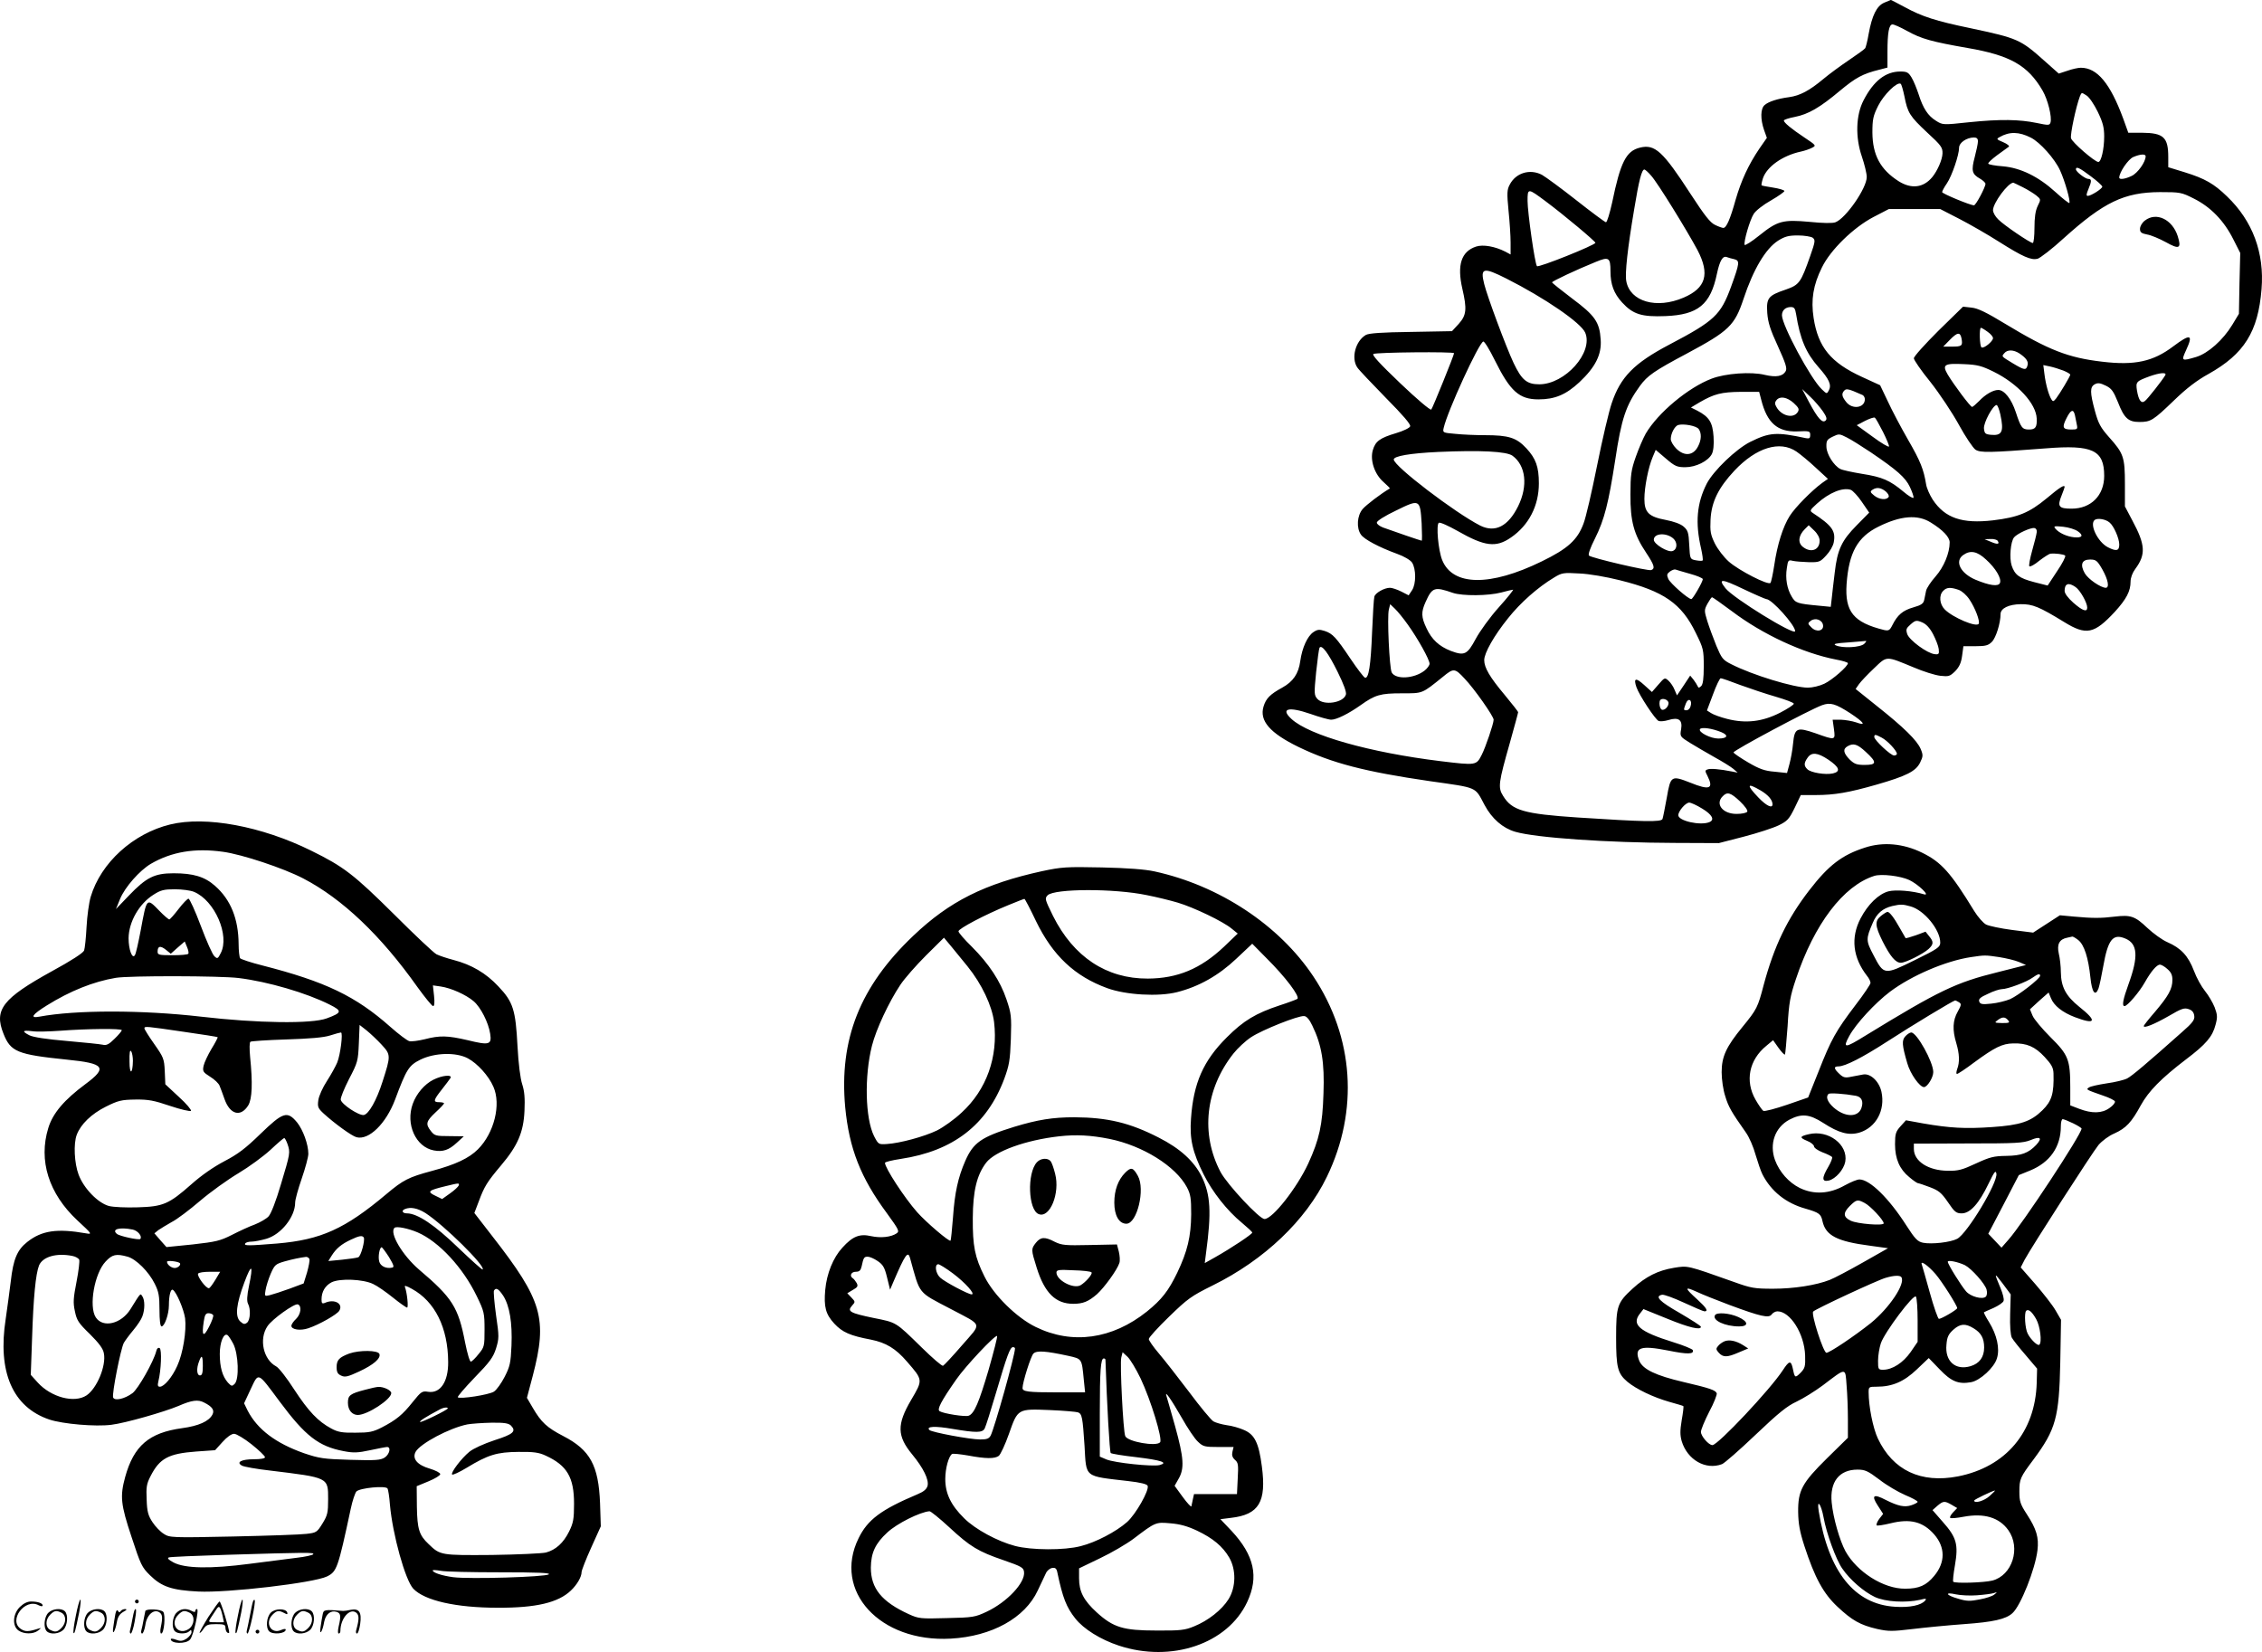 <svg version="1.0" xmlns="http://www.w3.org/2000/svg"
  viewBox="0 0 1200.38 876.776"
 preserveAspectRatio="xMidYMid meet">
<g transform="translate(-0.369,876.961) scale(0.1,-0.1)"
fill="#000000" stroke="none">
<path d="M10002 8755 c-39 -17 -64 -67 -82 -166 -6 -36 -15 -70 -18 -75 -4 -6
-43 -34 -86 -63 -43 -29 -106 -75 -138 -102 -72 -60 -122 -87 -180 -95 -61 -8
-110 -24 -130 -42 -22 -19 -23 -74 -3 -132 l15 -42 -39 -56 c-59 -87 -97 -170
-127 -273 -29 -104 -49 -149 -65 -149 -6 0 -26 7 -44 16 -26 12 -56 51 -129
163 -148 228 -190 267 -270 247 -73 -18 -103 -77 -147 -291 -13 -58 -27 -105
-33 -105 -6 1 -76 53 -156 116 -80 63 -163 124 -184 136 -64 33 -139 10 -171
-53 -14 -26 -15 -45 -6 -137 6 -58 11 -134 11 -169 l0 -64 -28 15 c-55 28
-118 39 -155 27 -79 -26 -102 -98 -73 -224 25 -108 22 -140 -19 -186 l-36 -39
-217 -4 c-156 -2 -224 -7 -240 -16 -55 -32 -79 -122 -46 -172 9 -14 78 -86
152 -162 92 -93 133 -141 129 -151 -3 -9 -37 -25 -74 -36 -87 -26 -110 -43
-124 -90 -16 -54 9 -129 58 -171 19 -17 34 -32 32 -33 -48 -28 -125 -87 -144
-109 -30 -35 -34 -101 -9 -136 17 -25 96 -67 192 -102 37 -13 70 -33 79 -46
22 -34 22 -114 0 -147 l-18 -27 -39 20 c-22 11 -49 20 -60 20 -30 0 -78 -27
-83 -47 -3 -10 -8 -94 -12 -188 -7 -178 -18 -249 -38 -242 -6 2 -40 46 -75 98
-78 116 -96 136 -139 150 -28 9 -38 8 -59 -6 -32 -21 -60 -83 -70 -153 -9 -68
-38 -110 -96 -142 -64 -35 -86 -57 -99 -100 -23 -76 34 -141 186 -215 178 -86
352 -131 695 -181 260 -37 239 -28 292 -127 39 -73 97 -123 163 -142 110 -32
493 -58 845 -59 l235 -1 132 34 c73 19 156 46 185 60 47 23 56 33 86 94 l32
67 78 0 c101 0 176 13 323 55 160 46 209 71 232 117 16 33 17 40 3 73 -19 45
-90 115 -234 229 l-111 89 18 26 c10 14 46 52 80 84 70 67 61 66 209 5 51 -22
115 -42 142 -45 45 -5 51 -3 79 24 22 23 32 44 37 82 l7 51 64 0 c54 0 68 4
87 23 22 22 46 100 46 147 0 31 43 52 107 53 63 1 99 -14 231 -95 117 -72 159
-63 268 54 62 68 84 110 84 161 0 20 10 47 25 67 57 77 54 128 -16 258 l-39
74 0 119 c0 142 -7 162 -83 247 -47 53 -58 74 -76 140 -27 99 -27 128 -1 142
16 9 29 7 58 -7 31 -15 41 -29 65 -88 33 -85 55 -105 114 -105 60 0 73 8 183
114 66 64 122 107 184 141 189 106 263 224 281 450 16 192 -47 362 -183 492
-70 68 -118 95 -224 128 l-88 27 0 54 c0 105 -25 128 -139 129 l-73 0 -27 75
c-69 187 -138 270 -225 270 -14 0 -46 -7 -71 -16 l-46 -15 -72 64 c-132 118
-144 123 -397 177 -184 38 -257 62 -347 111 -40 21 -73 39 -75 39 -2 -1 -18
-7 -36 -15z m121 -149 c77 -43 133 -58 322 -91 226 -39 320 -92 398 -226 28
-48 51 -141 42 -170 -5 -15 -11 -15 -73 -2 -92 19 -192 21 -358 4 -140 -15
-141 -15 -177 8 -42 26 -68 65 -92 141 -10 30 -26 70 -37 88 -17 28 -25 32
-60 32 -78 0 -142 -50 -195 -153 -41 -79 -44 -196 -9 -298 14 -41 26 -90 26
-109 0 -59 -111 -219 -166 -240 -14 -6 -69 -5 -136 2 -143 13 -171 6 -268 -72
-41 -33 -76 -55 -78 -50 -6 17 28 133 48 164 10 17 51 49 92 72 40 23 72 46
71 50 -1 5 -28 13 -60 18 -32 5 -60 10 -61 12 -2 1 1 18 7 37 21 62 104 121
201 142 19 4 46 13 59 20 24 12 23 13 -40 55 -69 46 -109 79 -109 90 0 4 26
13 58 19 72 14 134 50 241 140 82 68 119 89 209 111 l42 11 0 83 c0 103 8 146
27 146 8 0 42 -15 76 -34z m-13 -348 c17 -87 28 -105 121 -192 74 -68 82 -79
81 -111 -1 -33 -27 -92 -54 -125 -47 -57 -111 -65 -179 -22 -97 62 -138 139
-139 258 0 71 4 89 31 143 30 59 100 128 119 116 4 -2 13 -33 20 -67z m1026
-82 c27 -56 34 -83 34 -131 0 -67 -16 -135 -31 -135 -19 0 -140 105 -145 126
-5 20 26 166 47 222 9 22 9 22 35 5 15 -9 41 -48 60 -87z m-355 -137 c48 -24
127 -112 155 -174 25 -54 57 -166 49 -173 -2 -2 -35 23 -72 57 -92 84 -187
130 -281 138 -40 3 -75 9 -77 14 -3 4 19 24 47 45 29 21 57 41 62 45 5 4 -9
15 -30 24 -36 15 -37 17 -19 27 52 30 103 29 166 -3z m-281 -20 c0 -11 -8 -49
-17 -83 -19 -72 -15 -90 27 -114 16 -9 30 -22 30 -28 0 -18 -51 -114 -61 -114
-20 0 -169 62 -169 70 0 5 11 26 25 46 27 40 65 151 65 190 0 26 39 53 78 54
16 0 22 -6 22 -21z m890 -79 c0 -30 -42 -89 -74 -104 -35 -17 -66 -21 -66 -9
0 28 47 97 74 109 37 16 66 18 66 4z m-291 -106 c34 -25 61 -50 61 -55 0 -11
-60 -49 -77 -49 -9 0 -8 9 3 35 18 43 18 55 0 55 -16 0 -66 38 -66 51 0 17 18
9 79 -37z m-2332 2 c34 -38 187 -286 245 -394 66 -127 45 -201 -74 -252 -144
-62 -284 -21 -304 87 -8 41 7 176 42 383 25 153 40 210 54 210 4 0 21 -15 37
-34z m1971 -60 c26 -13 58 -33 72 -44 24 -20 25 -20 7 -56 -12 -25 -17 -61
-17 -116 0 -44 -4 -80 -9 -80 -14 0 -154 95 -183 125 -16 15 -28 37 -28 49 0
38 80 146 108 146 1 0 24 -11 50 -24z m-2533 -74 c98 -73 265 -213 265 -221 0
-12 -302 -133 -310 -124 -11 10 -50 286 -50 346 0 69 1 69 95 -1z m3442 13
c88 -44 159 -117 208 -215 l37 -73 -4 -161 -3 -162 -35 -58 c-49 -81 -129
-152 -192 -171 -78 -23 -80 -22 -53 37 39 84 23 88 -69 19 -106 -80 -203 -102
-377 -81 -180 21 -283 61 -516 202 -97 59 -144 82 -177 85 l-45 5 -131 -128
c-71 -71 -130 -136 -130 -146 0 -9 39 -66 88 -126 48 -61 116 -163 151 -227
35 -64 75 -123 88 -132 26 -17 76 -16 373 7 248 20 310 -9 310 -146 0 -104
-70 -174 -173 -174 -68 0 -77 11 -53 70 9 22 16 43 16 45 0 14 -25 -1 -95 -60
-93 -77 -152 -101 -285 -117 -164 -19 -255 12 -320 110 -16 25 -32 61 -35 81
-13 79 -29 121 -96 237 -38 66 -87 159 -108 205 l-40 84 -96 44 c-166 76 -233
158 -257 313 -15 97 -2 175 44 268 45 93 167 212 274 268 l81 42 137 0 136 0
103 -53 c56 -29 150 -83 208 -120 128 -81 171 -99 205 -91 14 4 77 52 139 109
213 192 321 244 511 245 107 0 114 -1 181 -35z m-2024 -207 c15 -12 14 -20
-13 -97 -50 -142 -58 -153 -129 -178 -95 -32 -104 -45 -99 -124 4 -52 16 -89
57 -178 41 -90 49 -116 41 -131 -15 -28 -51 -34 -111 -20 -72 18 -209 8 -282
-20 -124 -47 -285 -181 -350 -292 -14 -25 -38 -81 -53 -124 -24 -68 -28 -95
-28 -199 -1 -141 18 -212 84 -310 43 -65 48 -83 26 -91 -16 -6 -316 64 -330
77 -6 5 7 42 32 91 50 100 72 189 107 415 33 221 57 292 131 394 40 55 76 80
249 172 224 120 254 149 301 290 52 157 117 266 183 309 37 23 56 28 106 28
34 0 69 -6 78 -12z m-416 -114 c30 -8 29 -19 -17 -146 -55 -150 -87 -181 -327
-307 -188 -99 -260 -172 -307 -313 -14 -41 -49 -189 -77 -329 -28 -140 -60
-278 -72 -308 -32 -87 -84 -134 -222 -201 -274 -134 -472 -131 -528 7 -21 52
-33 188 -18 198 7 4 51 -16 99 -43 145 -83 205 -90 284 -35 95 65 148 169 148
287 0 88 -16 132 -66 186 -53 57 -94 70 -221 70 -48 0 -119 3 -156 7 -67 6
-68 6 -62 32 20 89 187 452 210 458 6 2 34 -44 62 -101 81 -163 129 -206 231
-206 87 0 146 25 217 91 85 80 119 147 113 227 -6 92 -30 127 -151 217 -58 44
-107 83 -107 86 0 6 129 67 233 109 68 28 77 23 77 -50 0 -70 18 -118 62 -166
58 -63 104 -77 230 -72 173 7 239 61 273 225 15 70 31 97 53 88 7 -3 25 -8 39
-11z m-1209 -103 c204 -103 396 -235 418 -287 44 -105 -107 -274 -244 -274
-66 0 -93 23 -136 113 -40 85 -139 351 -156 419 -22 87 -5 91 118 29z m1537
-188 c21 -133 53 -207 119 -282 57 -64 70 -94 55 -123 -11 -20 -11 -20 -38 6
-59 56 -210 338 -211 392 0 26 18 44 47 44 18 0 23 -7 28 -37z m1016 -94 c16
-11 29 -26 29 -34 0 -17 -49 -57 -61 -49 -10 6 -13 104 -3 104 3 0 19 -9 35
-21z m-138 -36 c7 -39 2 -43 -51 -43 l-46 0 34 35 c41 42 56 44 63 8z m307
-79 c37 -25 49 -43 43 -64 -7 -27 -17 -25 -77 11 -64 39 -61 36 -46 54 16 20
49 19 80 -1z m-3000 1 c0 -10 -113 -290 -121 -299 -5 -5 -76 55 -164 139 -111
106 -152 151 -143 156 14 9 428 13 428 4z m2863 -98 c128 -63 226 -170 229
-249 2 -46 -7 -58 -41 -58 -36 0 -43 10 -70 92 -23 70 -61 118 -93 118 -28 0
-69 -24 -102 -59 -17 -17 -33 -31 -37 -31 -9 0 -98 119 -130 173 -30 52 -17
59 88 54 70 -3 93 -9 156 -40z m370 6 c20 -8 37 -18 37 -22 0 -8 -55 -100 -75
-126 -14 -17 -17 -18 -25 -5 -14 22 -30 78 -37 134 l-6 48 34 -7 c19 -4 51
-14 72 -22z m541 -25 c-15 -26 -92 -124 -107 -136 -20 -17 -34 2 -43 55 -7 46
-4 49 66 75 56 20 94 23 84 6z m-1606 -105 c6 -3 12 -13 12 -22 0 -47 -67 -56
-99 -15 -24 30 -26 45 -9 62 8 8 20 7 47 -4 20 -9 42 -18 49 -21z m-211 -86
c20 -29 23 -41 15 -49 -17 -17 -42 11 -88 97 l-37 70 42 -40 c23 -21 53 -57
68 -78z m-327 61 c31 -123 86 -171 190 -168 67 3 70 2 70 -20 0 -16 -5 -19
-22 -16 -158 34 -194 31 -297 -20 -75 -38 -194 -152 -230 -221 -53 -104 -62
-208 -30 -345 7 -32 11 -60 8 -63 -3 -3 -20 -2 -36 1 -31 6 -31 7 -35 81 -3
66 -7 78 -30 98 -16 14 -52 27 -94 35 -91 17 -114 40 -114 112 0 62 21 168 44
222 l16 38 54 -46 c48 -41 59 -46 103 -46 56 0 121 32 141 70 8 16 12 48 9 93
-5 75 -23 104 -86 137 l-34 17 47 28 c76 44 115 54 218 55 l97 0 11 -42z m172
-17 c27 -25 31 -33 22 -48 -23 -37 -88 -21 -114 28 -9 15 -8 24 1 35 19 23 56
16 91 -15z m1097 -61 c20 -92 9 -114 -51 -108 -29 3 -33 7 -36 33 -3 31 48
125 67 125 5 0 14 -23 20 -50z m396 -5 c3 -14 7 -36 10 -50 5 -23 2 -25 -29
-25 -46 0 -51 11 -26 60 23 46 37 51 45 15z m-1019 -87 c19 -38 34 -74 32 -78
-2 -5 -41 18 -87 52 l-84 61 44 23 c24 12 47 20 52 17 4 -2 23 -36 43 -75z
m-978 15 c16 -22 15 -58 -3 -92 -25 -50 -73 -55 -116 -12 -16 16 -29 39 -29
50 0 30 21 69 39 75 29 8 96 -4 109 -21z m912 -123 c140 -95 185 -134 209
-185 12 -26 21 -51 19 -57 -2 -5 -26 9 -53 32 -73 61 -113 78 -221 95 -54 9
-105 20 -115 26 -34 18 -72 78 -73 117 -1 33 3 39 33 54 33 16 36 16 75 -4 23
-11 79 -47 126 -78z m-393 3 c23 -16 69 -54 104 -87 l63 -58 -30 -21 c-55 -40
-144 -130 -173 -176 -36 -57 -66 -152 -82 -262 -7 -46 -16 -88 -20 -93 -12
-14 -168 66 -221 113 -26 23 -59 66 -74 96 -23 47 -26 65 -23 127 5 94 41 168
127 260 116 123 241 161 329 101z m-1507 -22 c71 -52 83 -160 30 -268 -53
-107 -122 -142 -201 -103 -135 69 -459 316 -459 351 0 18 86 33 235 40 226 10
363 3 395 -20z m1854 -245 l39 -57 -66 -67 c-80 -81 -103 -129 -117 -252 -6
-52 -14 -114 -16 -138 l-5 -43 -62 6 c-117 11 -125 14 -145 48 -25 41 -35 97
-26 152 6 42 8 44 32 38 13 -3 52 -6 84 -7 56 -1 61 1 93 36 19 20 37 51 40
70 11 60 -9 88 -111 155 -18 12 -16 15 21 49 65 59 137 88 180 74 11 -4 38
-33 59 -64z m126 56 c13 -11 20 -24 16 -30 -11 -18 -51 -14 -77 8 -21 17 -22
21 -9 30 22 15 45 12 70 -8z m-2462 -171 c2 -50 3 -91 0 -91 -4 0 -145 48
-205 70 -18 7 -33 18 -33 26 0 9 43 36 102 64 126 62 128 61 136 -69z m2701 6
c65 -40 101 -78 101 -106 0 -57 -31 -131 -75 -181 -25 -28 -47 -62 -50 -75 -3
-14 -7 -36 -10 -49 -4 -20 -16 -28 -58 -40 -56 -16 -84 -40 -111 -94 -14 -28
-20 -31 -44 -26 -162 40 -209 97 -199 244 12 167 58 250 170 305 117 58 207
65 276 22z m949 0 c23 -18 52 -85 52 -117 0 -34 -15 -38 -60 -15 -55 28 -101
125 -69 146 16 10 57 3 77 -14z m-1538 -97 c0 -50 -47 -67 -90 -32 -27 22 -22
60 11 93 l21 21 29 -28 c18 -17 29 -38 29 -54z m1370 50 c32 -22 24 -36 -19
-32 -39 4 -81 23 -100 46 -11 13 -7 15 41 10 29 -3 64 -14 78 -24z m-218 -5
c-1 -11 -12 -55 -24 -97 -12 -43 -19 -81 -15 -84 4 -4 28 9 53 30 26 20 52 36
58 37 26 3 72 -3 79 -10 4 -5 -15 -42 -43 -83 l-50 -76 -71 18 c-80 21 -103
38 -120 88 -13 40 -6 127 13 150 17 20 89 53 108 49 9 -2 14 -11 12 -22z
m-1929 -33 c24 -21 22 -59 -4 -67 -25 -8 -99 37 -99 60 0 35 66 39 103 7z
m1722 -13 c12 -18 -2 -20 -36 -5 l-34 14 32 1 c17 1 35 -4 38 -10z m-62 -99
c51 -46 83 -100 74 -124 -8 -21 -56 -14 -130 17 -80 34 -112 98 -65 131 38 27
74 20 121 -24z m617 -52 c31 -55 39 -98 18 -98 -27 1 -93 46 -111 77 -26 46
-16 73 28 73 31 0 38 -5 65 -52z m-2187 -24 c37 -10 67 -23 67 -28 0 -14 -53
-106 -61 -106 -16 0 -111 83 -122 107 -9 21 -8 27 8 39 11 8 24 13 30 11 5 -2
40 -12 78 -23z m-373 -34 c233 -58 327 -123 403 -280 40 -81 42 -89 42 -177 0
-65 -4 -96 -14 -105 -11 -10 -14 -10 -18 -1 -3 7 -13 23 -22 35 l-18 22 -35
-53 -35 -52 -13 30 c-6 16 -21 38 -32 48 -20 18 -21 17 -54 -21 l-34 -39 -42
38 c-44 40 -57 36 -40 -13 15 -43 100 -172 118 -179 9 -3 32 -1 51 5 55 17 76
1 68 -48 -7 -39 -6 -40 47 -73 29 -18 88 -52 130 -76 42 -23 87 -51 100 -62
l23 -20 -30 6 c-66 13 -115 17 -130 11 -14 -5 -14 -8 0 -35 34 -68 11 -77 -92
-35 -100 39 -104 37 -124 -79 -10 -55 -20 -106 -23 -114 -7 -17 -97 -15 -451
8 -284 19 -348 37 -395 115 -28 44 -24 70 36 281 24 86 44 159 44 163 0 3 -32
44 -71 91 -79 94 -109 145 -109 185 0 38 52 130 127 223 65 82 158 164 243
215 42 26 51 27 135 22 52 -2 143 -18 215 -36z m777 -100 c29 0 153 -138 153
-170 0 -27 -330 176 -370 228 -41 52 -21 51 94 -4 63 -30 119 -54 123 -54z
m1641 64 c24 -16 62 -83 62 -109 0 -26 -25 -17 -74 26 -29 26 -46 49 -46 63 0
39 21 46 58 20z m-3304 -31 c51 -17 187 -16 256 2 30 8 59 15 63 15 4 0 -29
-42 -75 -93 -46 -51 -101 -127 -123 -168 -45 -84 -60 -91 -132 -64 -62 24
-102 61 -129 120 -29 60 -29 87 -5 140 35 78 47 82 145 48z m2684 16 c17 -6
42 -28 57 -51 31 -46 57 -116 49 -129 -12 -20 -137 33 -180 76 -28 28 -32 76
-8 99 18 19 39 20 82 5z m-1204 -113 c164 -124 378 -223 554 -257 34 -6 62
-15 62 -19 0 -17 -83 -89 -125 -109 -25 -12 -64 -21 -87 -21 -74 0 -295 67
-408 125 -44 22 -50 31 -78 97 -16 40 -38 99 -48 131 -17 56 -17 59 1 93 10
18 21 34 24 34 3 0 50 -33 105 -74z m-1719 -72 c53 -74 115 -185 115 -207 0
-8 -12 -25 -26 -36 -56 -44 -154 -49 -175 -10 -12 23 -25 296 -15 334 l7 28
25 -24 c14 -13 45 -51 69 -85z m2203 -2 c5 -31 -35 -40 -62 -12 -20 20 -20 22
-3 35 24 18 61 5 65 -23z m584 -48 c14 -27 28 -62 30 -79 3 -27 0 -30 -22 -27
-39 4 -133 73 -145 106 -8 25 -6 31 18 52 25 22 31 23 60 11 22 -9 41 -29 59
-63z m-365 -51 c-20 -20 -117 -25 -152 -8 -15 7 0 11 65 15 47 4 89 7 95 8 5
1 1 -6 -8 -15z m-2795 -149 c33 -67 48 -108 44 -121 -14 -44 -118 -59 -151
-23 -18 20 -18 29 -7 142 7 66 15 125 18 130 12 18 46 -27 96 -128z m674 -36
c51 -53 154 -200 154 -218 0 -21 -43 -147 -63 -186 -29 -57 -29 -57 -219 -34
-376 46 -697 137 -791 224 -60 55 -16 67 100 27 48 -17 98 -31 111 -31 28 0
91 31 156 77 77 55 105 63 218 63 114 0 106 -3 218 87 58 48 64 47 116 -9z
m1463 -34 c52 -19 136 -47 188 -62 51 -15 95 -31 96 -37 1 -5 -32 -27 -73 -48
-94 -48 -182 -58 -280 -33 -36 9 -74 23 -86 31 l-22 14 32 85 c17 47 36 86 41
86 6 0 52 -16 104 -36z m-382 -90 c7 -19 -20 -49 -36 -40 -6 4 -11 18 -11 32
0 17 5 24 20 24 11 0 23 -7 27 -16z m118 -23 c-3 -12 -13 -21 -21 -21 -17 0
-17 1 -4 36 13 33 36 19 25 -15z m848 -37 c74 -49 87 -69 30 -48 -21 7 -57 13
-81 14 l-43 0 7 -50 c8 -60 8 -60 -98 -22 -99 34 -111 29 -119 -55 -3 -34 -12
-82 -19 -108 l-13 -48 -66 7 c-52 4 -80 14 -140 49 -41 24 -76 48 -78 53 -3
10 404 227 470 251 44 16 71 8 150 -43z m-685 -100 c41 -17 33 -34 -16 -34
-41 0 -107 34 -97 50 8 12 64 4 113 -16z m851 -29 c30 -15 81 -70 81 -86 0 -5
-7 -9 -15 -9 -18 0 -105 82 -105 98 0 15 5 15 39 -3z m-84 -76 c60 -55 59 -69
-6 -69 -43 0 -55 5 -80 29 -33 34 -37 55 -11 70 31 18 52 12 97 -30z m-199
-41 c59 -40 67 -63 25 -73 -40 -9 -118 4 -136 22 -19 18 -19 33 1 61 21 31 53
28 110 -10z m-360 -163 c41 -24 64 -51 64 -74 0 -24 -33 -8 -75 36 -65 68 -61
80 11 38z m-109 -58 c27 -26 43 -49 39 -55 -4 -7 -29 -12 -57 -12 -74 0 -115
53 -73 94 24 25 42 19 91 -27z m-200 -39 c53 -32 68 -60 37 -72 -48 -19 -164
7 -164 37 0 22 39 67 58 67 9 0 40 -14 69 -32z M11386 7599 c-15 -11 -26 -31
-26 -44 0 -18 7 -24 38 -30 20 -3 65 -22 100 -41 71 -40 83 -33 62 33 -29 89
-114 129 -174 82z M907 4394 c-197 -48 -368 -203 -422 -384 -9 -30 -19 -102
-22 -160 -3 -58 -9 -114 -13 -125 -5 -13 -68 -54 -171 -110 -261 -144 -308
-204 -257 -331 38 -97 74 -111 336 -138 202 -20 218 -42 99 -130 -112 -83
-173 -154 -197 -233 -53 -172 2 -348 154 -490 79 -73 80 -75 46 -69 -154 27
-235 15 -312 -46 -53 -42 -74 -91 -87 -208 -6 -52 -19 -142 -27 -200 -44 -282
37 -468 231 -534 72 -24 246 -39 330 -28 74 9 280 68 356 100 71 31 104 35
136 18 44 -22 56 -41 44 -64 -19 -36 -73 -60 -161 -72 -175 -24 -256 -93 -302
-259 -28 -103 -24 -145 34 -319 48 -146 54 -160 98 -203 62 -61 117 -79 255
-86 157 -8 614 46 684 80 52 26 58 41 126 359 9 43 23 84 30 92 19 19 155 32
165 16 4 -6 10 -45 13 -86 14 -158 81 -400 124 -446 60 -63 226 -101 448 -101
203 -1 321 27 388 91 33 31 57 73 57 98 0 9 23 68 51 130 l51 113 -4 123 c-8
200 -52 282 -195 356 -87 45 -117 73 -162 150 l-31 53 31 117 c79 303 51 400
-214 740 l-96 124 24 63 c29 78 43 101 118 190 88 104 119 176 124 289 3 67 0
104 -12 141 -10 30 -20 109 -25 202 -10 193 -23 235 -101 317 -66 71 -143 116
-239 141 -35 9 -76 23 -90 30 -14 7 -115 102 -225 212 -214 212 -267 253 -440
338 -263 130 -560 185 -748 139z m280 -145 c102 -14 321 -87 425 -141 208
-108 413 -303 607 -577 40 -55 77 -101 83 -101 7 0 9 18 5 55 l-6 55 42 -6
c54 -8 133 -43 174 -78 37 -31 79 -113 88 -173 9 -58 -5 -62 -119 -34 -108 25
-148 26 -229 5 -33 -8 -70 -13 -81 -10 -12 3 -57 37 -101 76 -184 163 -344
240 -680 326 -60 15 -113 33 -117 38 -4 6 -8 40 -8 76 -1 133 -42 235 -125
308 -55 49 -116 67 -220 67 -102 0 -145 -22 -238 -119 l-68 -71 22 54 c26 63
104 151 163 186 110 64 233 85 383 64z m-153 -213 c109 -46 190 -231 141 -325
-15 -30 -18 -31 -33 -17 -10 8 -42 80 -72 160 -30 80 -60 146 -66 146 -6 0
-30 -25 -53 -55 -23 -30 -45 -55 -49 -55 -4 0 -28 20 -52 45 -69 71 -67 73
-100 -105 -12 -63 -25 -121 -30 -129 -14 -25 -34 29 -34 89 1 87 56 183 132
231 39 25 56 29 114 29 38 0 84 -6 102 -14z m-31 -328 c-2 -5 -40 -8 -84 -8
-72 0 -79 2 -79 19 0 30 15 33 44 10 l26 -21 37 33 37 32 12 -29 c7 -16 10
-32 7 -36z m267 -129 c155 -19 360 -79 483 -141 68 -34 66 -43 -15 -73 -79
-30 -368 -26 -668 9 -312 36 -665 36 -857 0 -53 -10 -39 11 40 60 122 76 246
126 365 146 71 12 556 11 652 -1z m759 -354 c49 -53 49 -58 5 -195 -32 -101
-74 -174 -100 -178 -26 -4 -118 57 -122 81 -2 10 18 59 44 110 46 88 48 96 52
189 l4 98 37 -29 c21 -17 57 -51 80 -76z m-1053 69 c99 -14 181 -27 183 -29 1
-2 -13 -30 -33 -62 -19 -32 -38 -72 -42 -90 -6 -29 -3 -34 35 -58 23 -14 46
-36 50 -48 5 -12 17 -44 26 -70 29 -83 86 -98 126 -34 21 35 24 119 10 257 -4
44 -4 78 2 81 5 3 90 9 190 12 124 4 198 10 232 21 28 9 54 16 58 16 12 0 -3
-119 -20 -160 -8 -19 -32 -63 -54 -97 -23 -35 -43 -80 -46 -102 -5 -36 -2 -43
28 -71 58 -53 150 -120 175 -126 65 -17 156 72 204 199 61 163 73 182 135 213
76 37 189 40 251 7 51 -27 111 -93 136 -151 42 -94 4 -246 -82 -332 -47 -47
-118 -81 -245 -115 -123 -33 -152 -48 -240 -122 -221 -186 -348 -243 -580
-263 -152 -12 -178 -13 -170 0 3 6 19 10 34 10 15 0 50 7 78 15 79 23 153 117
153 192 0 16 16 73 35 128 19 55 35 114 35 131 0 50 -28 127 -60 167 -52 62
-74 55 -194 -61 -80 -78 -120 -108 -191 -145 -57 -30 -121 -74 -175 -122 -120
-106 -150 -119 -285 -123 -64 -2 -128 1 -153 7 -59 16 -134 94 -161 166 -23
61 -28 165 -10 212 21 56 78 111 154 149 66 33 83 37 157 38 70 1 99 -5 185
-34 56 -19 106 -30 110 -26 4 4 -24 38 -64 74 l-72 67 -3 70 c-3 66 -7 74 -56
144 -29 41 -52 78 -52 83 0 12 8 11 206 -18z m-326 8 c0 -4 -17 -25 -39 -46
-29 -29 -43 -36 -62 -31 -13 3 -99 12 -191 20 -107 9 -178 20 -198 30 -41 21
-38 28 13 22 23 -4 89 -2 147 2 144 11 330 13 330 3z m59 -162 c-1 -72 -18
-77 -18 -5 -1 49 2 65 9 55 5 -8 9 -31 9 -50z m820 -441 c16 -46 15 -50 -34
-213 -27 -92 -53 -158 -66 -172 -12 -13 -45 -32 -73 -43 -28 -10 -82 -35 -121
-55 -63 -32 -85 -37 -209 -51 l-139 -14 -32 36 -32 37 21 17 c12 8 44 28 71
43 28 14 95 65 150 112 55 47 147 113 204 147 57 34 133 90 170 124 36 34 69
62 73 63 3 0 11 -14 17 -31z m909 -221 c-3 -7 -23 -26 -46 -42 l-42 -30 -37
18 c-44 21 -37 28 54 50 74 18 75 18 71 4z m-177 -146 c99 -64 321 -283 304
-300 -2 -3 -60 49 -129 115 -125 121 -217 183 -273 183 -24 0 -31 15 -10 23
29 12 66 5 108 -21z m-41 -103 c113 -49 241 -187 314 -339 39 -80 41 -90 41
-177 0 -87 -1 -93 -31 -129 -16 -21 -35 -39 -41 -41 -6 -2 -19 41 -31 101 -36
188 -68 238 -245 388 -88 76 -158 194 -130 221 10 10 71 -2 123 -24z m-1512
15 c28 -6 52 -37 40 -50 -8 -7 -110 15 -124 27 -30 25 14 37 84 23z m1226 -42
c8 -14 -15 -100 -29 -105 -7 -3 -46 -9 -86 -13 l-73 -7 18 29 c24 38 52 61
101 84 44 21 61 24 69 12z m134 -104 c26 -44 29 -54 16 -56 -31 -7 -62 8 -68
33 -7 26 2 75 13 75 3 0 21 -24 39 -52z m-1680 6 c17 -3 33 -13 36 -20 3 -8
-3 -60 -14 -116 -17 -87 -19 -111 -9 -157 10 -49 19 -63 80 -122 48 -48 70
-77 74 -102 13 -66 -37 -186 -92 -223 -65 -43 -188 -10 -259 68 l-37 41 7 196
c7 215 19 340 37 385 20 46 92 67 177 50z m293 -4 c45 -13 112 -79 144 -144
21 -42 25 -64 25 -138 0 -55 4 -88 11 -88 16 0 39 65 39 112 0 54 10 89 21 82
19 -11 58 -103 65 -151 8 -66 -11 -186 -42 -253 -27 -60 -69 -110 -92 -110
-11 0 -13 7 -8 28 15 60 19 169 7 177 -8 4 -15 -2 -18 -16 -15 -58 -96 -200
-126 -223 -42 -31 -95 -43 -103 -23 -7 19 40 258 57 290 7 12 29 42 50 67 21
25 43 58 48 73 14 36 14 87 0 107 -11 17 -8 20 -62 -67 -49 -80 -147 -103
-185 -45 -38 58 -7 234 52 296 35 38 56 43 117 26z m965 -13 c2 -7 -4 -39 -13
-71 l-18 -58 -75 -28 c-41 -15 -88 -30 -104 -34 -28 -7 -29 -6 -23 27 3 19 15
58 27 86 21 48 26 52 74 66 47 13 82 20 114 24 7 0 15 -5 18 -12z m-688 -21
c8 -9 -10 -26 -27 -26 -18 0 -41 18 -41 33 0 9 58 2 68 -7z m367 -121 c-11
-53 -12 -81 -5 -95 15 -28 12 -86 -5 -100 -13 -10 -19 -9 -36 6 -29 26 -22 92
22 209 38 102 48 94 24 -20z m-178 33 c-14 -23 -29 -44 -34 -45 -14 -5 -66 65
-58 77 3 6 31 10 62 10 l55 0 -25 -42z m837 -23 c22 -10 69 -43 105 -72 36
-29 70 -53 75 -53 8 0 0 78 -11 108 -5 11 5 9 37 -9 122 -67 191 -206 192
-388 1 -105 -42 -168 -106 -158 -32 5 -37 2 -82 -54 -54 -68 -87 -95 -164
-135 -47 -24 -67 -28 -140 -28 -70 -1 -93 3 -128 22 -71 38 -121 91 -197 207
-39 61 -82 116 -96 123 -68 36 -92 145 -46 213 24 37 143 122 161 116 22 -7
17 -52 -9 -77 -14 -13 -25 -29 -25 -37 0 -20 48 -27 89 -13 56 18 153 73 165
93 23 37 -25 65 -76 42 -15 -6 -18 -2 -18 18 0 41 19 73 53 91 44 22 168 17
221 -9z m690 -62 c34 -53 49 -143 44 -265 -4 -92 -8 -110 -36 -165 -18 -35
-43 -70 -57 -79 -26 -17 -181 -41 -192 -30 -3 3 37 50 89 104 81 83 99 108
114 155 16 53 17 62 0 177 -9 66 -14 125 -11 130 11 18 24 10 49 -27z m-1539
-103 c3 -5 -7 -33 -22 -62 -30 -59 -40 -49 -28 28 5 34 10 44 25 44 10 0 21
-4 25 -10z m107 -153 c27 -54 32 -187 7 -212 -14 -14 -17 -13 -36 7 -29 33
-43 82 -43 152 0 62 21 113 41 100 5 -3 19 -24 31 -47z m-162 -117 c0 -38 -4
-50 -15 -50 -17 0 -20 36 -5 74 14 39 20 32 20 -24z m408 -189 c136 -183 207
-238 340 -263 51 -10 75 -9 140 5 42 9 83 17 90 17 22 0 13 -39 -13 -56 -22
-14 -48 -16 -183 -12 -142 4 -165 8 -245 35 -150 53 -247 126 -299 226 l-19
39 35 75 c43 91 35 94 154 -66z m892 -36 c0 -8 -142 -77 -147 -72 -4 5 29 26
102 65 21 12 45 15 45 7z m335 -91 c30 -31 13 -46 -87 -78 -57 -19 -112 -44
-133 -61 -43 -35 -101 -112 -92 -121 3 -4 38 12 76 35 115 70 162 84 276 85
81 1 109 -3 145 -20 113 -52 150 -115 150 -255 0 -82 -4 -102 -26 -147 -30
-61 -71 -98 -123 -112 -21 -5 -150 -11 -287 -13 -271 -2 -274 -2 -336 58 -50
47 -60 79 -62 198 l-1 109 63 26 c34 14 62 31 62 38 0 7 -25 20 -55 29 -66 19
-95 52 -76 89 24 44 180 127 275 146 23 4 80 8 128 9 68 1 90 -3 103 -15z
m-1376 -100 c39 -31 71 -62 71 -68 0 -7 -23 -11 -59 -11 -67 0 -96 -16 -63
-34 11 -6 78 -18 149 -26 312 -38 308 -36 308 -152 0 -71 -3 -85 -30 -129 -29
-47 -33 -49 -85 -55 -30 -4 -206 -10 -390 -14 -327 -7 -336 -6 -367 14 -18 11
-45 39 -60 62 -23 35 -29 56 -31 119 -3 66 -1 84 21 126 48 94 95 119 242 130
l100 7 39 43 c24 27 48 44 62 44 12 0 54 -25 93 -56z m327 -583 c-3 -5 -43
-14 -88 -19 -46 -6 -158 -20 -250 -32 -206 -27 -342 -25 -403 7 -28 15 -35 23
-25 27 8 3 148 9 310 14 428 13 462 13 456 3z m992 -96 c201 0 269 -3 258 -11
-20 -14 -420 -26 -507 -15 -60 8 -109 24 -109 36 0 3 19 2 43 -2 23 -5 165 -8
315 -8z M2303 3039 c-46 -23 -90 -74 -109 -128 -39 -108 16 -229 112 -247 48
-9 80 2 122 41 l37 34 -77 1 c-71 0 -78 2 -97 26 -30 38 -27 52 24 100 25 23
45 44 45 48 0 3 -11 6 -25 6 -34 0 -32 10 13 67 21 26 41 54 46 61 12 20 -44
15 -91 -9z M1857 1586 c-53 -20 -67 -34 -67 -72 0 -27 6 -37 24 -45 20 -10 36
-6 94 21 78 36 118 71 109 94 -8 20 -105 21 -160 2z M1942 1394 c-81 -21 -92
-30 -92 -69 0 -39 22 -65 53 -65 52 1 177 83 177 116 0 15 -40 34 -68 33 -9 0
-41 -7 -70 -15z M9900 4271 c-121 -39 -192 -93 -294 -225 -118 -153 -187 -296
-243 -504 -31 -119 -36 -129 -112 -222 -87 -106 -111 -158 -111 -241 0 -38 8
-94 19 -127 17 -57 33 -84 109 -192 18 -25 41 -78 52 -119 12 -40 28 -88 37
-105 46 -89 124 -152 228 -181 72 -21 82 -28 90 -66 17 -77 77 -108 254 -131
l94 -13 -134 -76 c-74 -42 -152 -83 -175 -92 -74 -29 -192 -47 -301 -47 -98 0
-117 3 -208 36 -251 89 -243 87 -318 75 -85 -14 -149 -46 -219 -110 -82 -75
-88 -93 -88 -260 0 -159 8 -191 60 -235 47 -39 137 -82 221 -106 39 -11 74
-21 76 -23 2 -2 -2 -36 -9 -75 -9 -55 -9 -79 0 -111 30 -99 127 -155 214 -122
13 5 93 75 178 156 123 117 168 153 218 176 34 16 97 55 140 87 125 95 118 95
125 -1 4 -45 7 -126 7 -180 l0 -98 -109 -107 c-135 -133 -156 -173 -155 -287
1 -61 8 -103 33 -180 55 -169 101 -253 176 -323 77 -72 120 -97 211 -118 60
-13 79 -13 188 0 66 8 190 20 273 26 154 11 221 26 256 58 44 39 121 234 133
334 8 68 -5 112 -57 192 -34 52 -39 68 -39 119 0 67 4 76 76 172 117 158 135
221 141 515 l4 225 -29 50 c-16 28 -65 90 -107 139 l-78 89 21 41 c38 70 359
569 392 609 18 21 55 49 84 61 62 28 91 59 140 149 42 76 108 143 240 244 106
80 141 121 157 184 11 40 10 53 -5 93 -10 25 -33 64 -51 86 -18 22 -45 70 -59
108 -30 79 -69 120 -140 151 -28 12 -75 46 -107 76 -65 62 -88 70 -172 60 -74
-9 -118 -9 -217 0 l-75 7 -71 -46 -71 -46 -111 14 c-61 8 -123 21 -139 29 -15
8 -44 41 -63 72 -124 203 -174 259 -276 309 -100 49 -207 59 -304 27z m236
-172 c46 -22 113 -85 79 -76 -62 19 -152 26 -190 16 -52 -14 -109 -69 -148
-144 -53 -102 -41 -207 34 -304 11 -13 19 -30 19 -38 0 -7 -36 -61 -80 -118
-104 -137 -129 -182 -195 -350 l-56 -140 -113 -39 c-62 -21 -118 -36 -125 -32
-6 4 -25 31 -41 59 -57 99 -35 211 57 286 l36 30 29 -41 c16 -22 31 -38 34
-35 2 2 8 70 14 150 7 125 14 161 44 250 97 292 252 496 416 548 37 12 139 0
186 -22z m7 -140 c72 -20 157 -124 157 -192 0 -24 -13 -33 -135 -93 -162 -80
-164 -80 -219 26 -41 78 -41 86 -4 172 21 50 53 77 103 89 44 10 56 10 98 -2z
m890 -179 c31 -25 53 -93 64 -199 8 -79 26 -102 43 -57 5 14 16 67 25 117 25
142 51 175 116 148 67 -27 72 -95 18 -243 -29 -80 -36 -116 -21 -116 15 0 79
75 107 125 34 60 64 95 81 95 7 0 25 -10 39 -23 20 -17 27 -32 27 -58 0 -48
-21 -85 -92 -169 -33 -38 -60 -72 -60 -76 0 -13 55 9 132 53 68 40 83 45 106
37 19 -6 28 -18 30 -36 3 -21 -9 -37 -65 -86 -191 -170 -266 -233 -291 -246
-15 -8 -64 -20 -108 -26 -45 -7 -87 -16 -95 -22 -16 -11 -17 -11 75 -43 33
-11 61 -25 63 -31 2 -7 -11 -23 -29 -35 -40 -29 -93 -30 -161 -4 l-47 18 0 94
c0 149 -10 174 -105 268 -44 44 -87 95 -95 114 l-14 34 49 45 50 44 12 -29
c16 -41 62 -77 128 -102 111 -42 119 -21 23 55 -72 58 -97 106 -98 184 0 30
-5 75 -11 99 -11 49 3 76 45 84 11 2 24 5 27 6 4 0 18 -8 32 -19z m-420 -90
c37 -6 84 -17 105 -26 l37 -16 -150 -38 c-223 -55 -310 -97 -704 -338 -108
-67 -120 -67 -84 -1 36 66 137 175 216 235 116 87 297 164 430 184 74 11 75
11 150 0z m217 -99 c0 -15 -113 -103 -159 -124 -24 -10 -69 -21 -101 -24 -47
-5 -58 -3 -63 11 -5 13 5 23 46 41 28 14 62 25 74 25 30 0 132 38 163 61 28
20 40 23 40 10z m-430 -141 c13 -8 12 -15 -7 -49 -27 -47 -29 -98 -8 -167 17
-57 19 -102 5 -138 -5 -15 -6 -26 -1 -26 5 0 46 27 91 61 109 80 149 100 207
101 72 2 116 -17 167 -72 37 -40 46 -57 47 -87 3 -107 -9 -147 -59 -196 -61
-60 -118 -79 -267 -89 -144 -10 -224 -5 -364 19 l-93 17 -29 -32 c-25 -28 -29
-40 -29 -95 0 -77 24 -133 76 -175 21 -18 42 -32 46 -32 4 0 32 -9 63 -21 47
-18 61 -29 96 -80 35 -52 44 -59 73 -59 45 0 92 53 142 157 31 64 38 74 42 54
8 -48 -155 -318 -208 -346 -36 -19 -136 -30 -181 -21 -29 6 -42 19 -89 92 -92
144 -194 244 -249 244 -12 0 -46 -14 -77 -31 -81 -46 -164 -51 -240 -14 -58
29 -107 84 -131 148 -31 86 0 173 76 214 65 34 107 30 180 -17 83 -54 136 -68
193 -51 87 27 137 118 116 216 -12 55 -58 99 -97 92 -14 -3 -43 -8 -64 -12
-32 -7 -42 -4 -62 15 -30 28 -32 40 -5 40 35 0 127 47 257 131 136 88 353 219
362 219 3 0 13 -5 21 -10z m260 -95 c11 -13 6 -15 -31 -15 -41 1 -43 2 -25 15
25 19 40 19 56 0z m-808 -401 c32 -6 42 -31 29 -67 -19 -49 -88 -47 -147 5
-32 29 -43 56 -27 72 7 6 84 1 145 -10z m1153 -146 c25 -12 45 -25 45 -28 0
-30 -313 -506 -389 -591 l-36 -41 -35 37 -35 37 81 155 81 156 59 24 c106 43
164 126 164 235 0 21 4 38 10 38 5 0 30 -10 55 -22z m-196 -115 c-41 -43 -78
-57 -159 -58 -66 -1 -86 -6 -160 -40 -73 -34 -94 -40 -150 -39 -104 1 -180 51
-180 116 l0 28 288 1 c255 0 292 2 332 18 52 22 63 11 29 -26z m-910 -308 c30
-15 101 -91 101 -108 0 -14 -140 -3 -175 14 -40 19 -42 41 -5 78 36 35 41 36
79 16z m532 -330 c36 -19 107 -99 115 -130 4 -15 2 -31 -4 -37 -17 -17 -81 0
-105 28 -26 30 -97 144 -97 157 0 11 55 -1 91 -18z m-156 -47 c35 -41 115
-167 115 -181 0 -8 -83 -57 -97 -57 -5 0 -27 62 -48 138 -21 75 -40 143 -43
151 -9 24 33 -5 73 -51z m396 -212 c-2 -64 2 -113 9 -126 6 -11 39 -53 73 -92
l61 -72 -2 -76 c-8 -261 -164 -446 -418 -496 -197 -38 -345 32 -425 201 -26
55 -49 171 -49 246 0 28 2 29 43 29 83 0 145 27 213 92 l63 60 58 -60 c62 -65
100 -80 167 -68 48 9 123 78 137 127 16 51 0 124 -42 192 -17 27 -29 50 -27
52 2 1 24 12 51 23 26 12 50 28 53 37 4 9 -4 39 -16 68 -35 84 -35 85 11 25
l43 -58 -3 -104z m-577 195 c22 -35 -64 -163 -162 -243 -88 -70 -219 -158
-236 -158 -16 0 -83 207 -70 219 13 14 344 168 385 179 44 13 76 14 83 3z
m-913 -147 c167 -62 209 -71 224 -51 7 10 21 17 31 17 68 0 143 -119 147 -234
2 -59 -1 -68 -25 -93 -29 -28 -30 -28 -42 30 -9 37 -19 34 -51 -15 -67 -103
-345 -398 -374 -398 -20 0 -61 48 -61 70 0 12 20 60 44 107 25 46 42 91 40 98
-7 17 -36 27 -177 60 -146 34 -215 67 -234 112 -29 72 6 84 153 55 103 -21
138 -20 131 2 -2 6 -48 25 -103 42 -183 57 -225 94 -176 154 l17 22 126 -51
c117 -48 179 -62 179 -43 0 5 -51 37 -112 73 -109 62 -135 89 -94 97 10 2 62
-17 116 -42 54 -25 103 -46 109 -46 22 0 10 19 -37 62 -70 63 -71 72 -5 42 32
-15 110 -46 174 -70z m999 -82 l0 -114 -37 -54 c-40 -57 -97 -94 -146 -94 -26
0 -27 3 -27 48 0 27 7 69 15 93 21 60 175 265 186 247 5 -7 9 -64 9 -126z
m629 7 c21 -37 32 -122 17 -136 -8 -9 -46 27 -62 59 -14 27 -19 109 -8 121 12
11 31 -5 53 -44z m-332 -49 c40 -24 56 -53 56 -102 0 -51 -25 -85 -72 -99 -80
-24 -137 26 -128 114 3 41 11 56 36 79 37 33 64 35 108 8z m-500 -803 c38 -30
100 -66 137 -82 36 -15 66 -31 66 -36 0 -4 -15 -12 -33 -18 -36 -12 -70 -5
-136 28 -65 34 -78 25 -43 -29 l29 -45 -21 -27 c-11 -15 -17 -31 -13 -34 3 -3
36 2 73 11 105 26 172 9 232 -59 59 -68 60 -148 0 -220 -42 -51 -81 -68 -154
-68 -115 -1 -256 89 -317 199 -31 58 -65 176 -73 258 -11 110 40 175 137 175
40 0 55 -7 116 -53z m585 -87 c-28 -26 -82 -42 -82 -24 0 5 98 52 110 53 3 0
-10 -13 -28 -29z m-201 -47 l29 -17 -22 -23 c-12 -13 -19 -26 -15 -29 3 -4 36
-1 72 6 108 20 188 -4 236 -71 68 -95 21 -241 -85 -268 -44 -11 -198 -16 -207
-6 -3 2 1 42 9 87 19 110 9 148 -64 230 l-55 63 26 23 c31 26 38 27 76 5z
m-680 -67 c15 -84 66 -224 99 -271 41 -60 114 -123 173 -151 56 -26 163 -32
240 -15 31 8 36 7 27 -4 -21 -25 -81 -38 -159 -33 -216 13 -354 185 -406 508
-11 69 13 37 26 -34z m814 -413 c39 3 79 8 90 12 19 6 19 6 2 -8 -9 -8 -44
-20 -78 -26 -50 -10 -69 -10 -114 4 -65 18 -74 37 -12 23 23 -5 74 -8 112 -5z
M9986 3909 c-34 -27 -33 -52 8 -135 41 -81 69 -114 97 -114 25 0 117 46 147
73 27 25 28 38 3 68 l-19 24 -51 -19 c-29 -10 -53 -17 -55 -15 -1 2 -15 27
-31 54 -30 54 -54 85 -65 85 -4 0 -19 -9 -34 -21z M10115 3270 c-20 -22 -18
-47 10 -143 16 -57 66 -127 89 -127 18 1 49 51 49 80 0 53 -87 210 -117 210
-7 0 -21 -9 -31 -20z M9602 2750 c-48 -11 -50 -18 -9 -35 21 -8 37 -22 37 -29
0 -8 20 -22 45 -32 25 -9 48 -21 51 -25 3 -5 -6 -28 -20 -52 -35 -59 -35 -81
2 -73 37 9 80 58 88 100 16 91 -90 171 -194 146z M9105 1790 c-17 -27 52 -60
128 -60 52 0 49 26 -5 50 -47 21 -113 26 -123 10z M9155 1651 c-12 -5 -27 -16
-34 -25 -12 -14 -11 -19 4 -36 23 -25 44 -25 106 2 l50 21 -28 18 c-37 23 -73
30 -98 20z M5533 4146 c-305 -67 -491 -160 -683 -343 -283 -269 -394 -550
-361 -910 21 -219 82 -374 221 -562 63 -87 68 -96 52 -107 -29 -20 -84 -26
-135 -15 -61 14 -98 0 -153 -61 -49 -53 -83 -137 -91 -224 -8 -90 2 -129 48
-179 43 -46 83 -64 194 -85 80 -16 132 -47 192 -117 85 -98 85 -96 22 -203
-77 -131 -75 -192 6 -290 59 -72 89 -133 81 -166 -5 -18 -20 -31 -54 -45 -194
-82 -264 -135 -312 -233 -138 -280 113 -554 489 -533 217 12 394 109 462 256
17 36 36 77 43 91 6 14 21 26 33 28 17 3 24 -3 28 -25 28 -133 48 -184 95
-243 44 -56 134 -112 231 -144 279 -92 577 9 681 231 63 134 38 248 -83 378
l-59 62 56 7 c149 17 189 85 164 273 -16 124 -38 169 -94 193 -24 11 -66 23
-93 26 -26 4 -58 13 -70 20 -13 8 -71 78 -129 156 -59 78 -131 170 -160 204
-30 35 -54 70 -54 77 0 8 48 61 108 119 99 96 117 109 232 166 273 135 493
344 605 576 170 351 144 740 -72 1064 -181 272 -499 482 -843 557 -50 11 -144
18 -280 21 -190 4 -213 2 -317 -20z m556 -127 c51 -10 125 -28 165 -40 84 -25
241 -100 286 -138 l32 -26 -73 -70 c-124 -117 -246 -168 -404 -169 -220 -1
-394 115 -503 332 -43 88 -45 93 -29 110 36 36 353 37 526 1z m-588 -137 c89
-184 206 -294 379 -357 99 -36 271 -46 370 -21 115 29 220 88 314 177 l85 80
74 -75 c102 -101 182 -207 165 -218 -7 -4 -49 -20 -93 -34 -127 -42 -192 -81
-280 -169 -126 -125 -178 -244 -191 -432 -8 -108 8 -178 67 -296 47 -94 124
-192 203 -257 30 -25 55 -48 55 -52 1 -8 -112 -83 -197 -131 l-55 -31 7 55
c29 214 24 308 -23 404 -41 82 -114 149 -228 207 -154 79 -272 107 -448 108
-115 0 -195 -13 -320 -51 -174 -54 -216 -83 -259 -181 -38 -87 -56 -168 -65
-299 -5 -66 -11 -122 -13 -124 -7 -7 -129 97 -177 151 -68 77 -171 235 -171
262 0 5 38 14 84 21 278 42 457 180 549 425 26 71 31 97 35 211 4 121 2 136
-23 210 -33 98 -93 189 -184 280 -39 38 -71 75 -71 82 0 14 140 88 265 139 44
18 82 33 85 33 3 0 30 -52 61 -117z m-363 -241 c76 -94 130 -209 141 -296 22
-185 -40 -359 -172 -480 -38 -36 -97 -78 -131 -95 -68 -33 -198 -68 -266 -72
-44 -3 -45 -2 -68 42 -47 95 -52 318 -11 480 22 87 90 232 150 322 23 35 85
105 137 157 l95 94 36 -43 c20 -24 60 -73 89 -109z m1830 -315 c50 -103 65
-196 59 -360 -5 -167 -22 -243 -81 -372 -60 -129 -189 -294 -232 -294 -27 0
-196 181 -233 249 -107 203 -81 440 68 629 23 29 65 68 94 87 59 39 252 116
282 112 13 -1 28 -19 43 -51z m-1076 -601 c176 -36 350 -144 410 -256 20 -38
23 -58 23 -144 -1 -118 -20 -197 -74 -310 -47 -97 -82 -142 -161 -206 -184
-147 -396 -177 -590 -82 -101 49 -223 169 -272 268 -51 102 -63 161 -62 310 1
144 21 228 71 294 47 61 210 120 388 140 89 10 167 6 267 -14z m-1059 -632
c55 -198 38 -177 217 -271 172 -91 165 -70 59 -192 -50 -58 -96 -107 -101
-109 -6 -2 -56 41 -112 96 -142 139 -133 133 -257 158 -125 26 -141 35 -114
65 18 20 18 21 -3 43 l-22 23 30 18 c25 14 28 20 20 36 -6 10 -15 22 -20 25
-20 12 -10 35 15 35 19 0 26 7 31 28 10 47 13 52 32 52 11 0 34 -10 53 -23 28
-19 37 -33 50 -87 l16 -65 17 40 c63 147 78 168 89 128z m228 -82 c64 -48 121
-111 99 -111 -18 0 -144 67 -167 89 -25 23 -31 71 -10 71 6 0 42 -22 78 -49z
m189 -511 c-51 -173 -76 -233 -106 -244 -18 -7 -133 11 -154 24 -15 9 7 52 88
168 49 71 208 240 217 231 3 -3 -18 -84 -45 -179z m140 113 c0 -36 -109 -423
-129 -462 -9 -17 -21 -21 -56 -21 -54 0 -256 38 -269 50 -20 20 31 22 123 6
125 -21 158 -21 170 2 6 11 33 97 61 192 57 194 74 240 89 240 6 0 11 -3 11
-7z m282 -39 c74 -17 72 -13 83 -126 l7 -68 -150 0 c-153 0 -182 4 -182 23 0
29 44 170 58 183 17 17 64 14 184 -12z m384 -119 c55 -116 118 -323 104 -340
-20 -24 -173 3 -185 33 -11 26 -29 385 -21 417 l7 28 26 -24 c14 -13 45 -64
69 -114z m-186 98 c8 -240 22 -489 28 -495 4 -4 65 -14 136 -22 132 -16 172
-29 123 -42 -38 -9 -239 12 -282 30 l-35 15 0 229 c0 229 5 292 21 292 5 0 9
-3 9 -7z m405 -308 c31 -55 69 -112 86 -127 27 -26 36 -28 109 -28 l80 0 -6
-25 c-4 -18 -1 -30 13 -43 18 -15 19 -27 15 -99 l-4 -83 -114 0 -114 0 -6 -27
c-3 -16 -7 -32 -8 -38 -1 -5 -22 17 -46 50 l-43 59 21 37 c32 55 28 111 -18
278 -23 80 -43 153 -46 161 -12 36 26 -19 81 -115z m-551 29 c22 -8 25 -27 35
-178 10 -172 -5 -159 233 -187 63 -7 99 -16 102 -25 9 -24 -63 -151 -109 -192
-59 -52 -166 -108 -246 -128 -86 -23 -263 -22 -349 1 -92 24 -211 88 -270 147
-70 69 -100 131 -100 208 0 57 18 121 36 133 5 3 43 -1 84 -8 96 -18 142 -18
164 -2 9 7 34 60 54 117 47 134 46 133 218 126 73 -3 139 -9 148 -12z m-684
-609 c112 -104 155 -130 290 -176 95 -33 105 -39 108 -62 7 -57 -90 -160 -198
-211 -62 -29 -72 -31 -212 -34 -140 -4 -149 -3 -202 21 -144 66 -201 137 -201
247 1 79 24 128 87 186 51 48 174 109 224 113 6 1 53 -37 104 -84z m1316 -19
c84 -40 136 -83 171 -143 37 -64 36 -157 -4 -221 -35 -56 -108 -114 -183 -144
-48 -20 -73 -23 -200 -22 -175 0 -228 16 -316 96 -70 64 -94 111 -94 181 l0
53 112 54 c61 29 141 76 177 103 117 89 118 89 196 82 50 -4 90 -15 141 -39z
M5506 2601 c-53 -58 -46 -254 10 -275 59 -23 114 111 87 214 -7 29 -18 60 -24
67 -16 19 -53 16 -73 -6z M5975 2546 c-38 -38 -58 -93 -58 -159 0 -68 25 -112
64 -112 57 0 101 183 61 254 -25 45 -36 48 -67 17z M5501 2174 c-26 -33 -26
-36 4 -132 42 -135 101 -192 194 -192 52 0 81 12 126 51 39 35 108 130 119
166 4 12 2 39 -3 60 l-10 38 -145 -3 c-130 -3 -148 -1 -185 17 -53 28 -75 26
-100 -5z m295 -157 c8 -8 -31 -53 -59 -69 -38 -20 -127 27 -127 68 0 14 12 16
89 12 49 -1 93 -6 97 -11z M406 194 c-10 -47 -15 -88 -12 -91 5 -6 9 7 30 110
7 37 10 67 6 67 -4 0 -15 -39 -24 -86z M720 270 c0 -5 5 -10 10 -10 6 0 10 5
10 10 0 6 -4 10 -10 10 -5 0 -10 -4 -10 -10z M1266 194 c-10 -47 -15 -88 -12
-91 5 -6 9 7 30 110 7 37 10 67 6 67 -4 0 -15 -39 -24 -86z M1346 269 c-3 -8
-10 -41 -16 -74 -6 -33 -14 -68 -16 -77 -3 -10 -1 -18 3 -18 10 0 46 171 38
178 -2 3 -7 -1 -9 -9z M109 241 c-38 -38 -41 -101 -7 -125 29 -20 79 -20 104
0 18 14 18 15 1 10 -53 -17 -69 -17 -92 -2 -69 45 21 166 94 126 12 -6 21 -7
21 -1 0 12 -25 21 -62 21 -19 0 -39 -10 -59 -29z M1110 189 c-28 -45 -49 -83
-47 -85 2 -3 12 7 21 21 14 21 24 25 66 25 43 0 50 -3 50 -19 0 -11 5 -23 10
-26 6 -3 10 -3 10 1 0 20 -44 164 -51 164 -4 0 -30 -37 -59 -81z m75 4 l7 -33
-42 0 c-42 0 -42 0 -28 23 8 12 21 32 29 44 15 25 22 18 34 -34z M260 210
c-22 -22 -27 -79 -8 -98 19 -19 66 -14 88 8 22 22 27 79 8 98 -19 19 -66 14
-88 -8z m71 0 c25 -14 25 -54 -1 -80 -23 -23 -33 -24 -61 -10 -25 14 -25 54 1
80 23 23 33 24 61 10z M470 210 c-22 -22 -27 -79 -8 -98 19 -19 66 -14 88 8
22 22 27 79 8 98 -19 19 -66 14 -88 -8z m71 0 c25 -14 25 -54 -1 -80 -23 -23
-33 -24 -61 -10 -25 14 -25 54 1 80 23 23 33 24 61 10z M616 204 c-3 -16 -8
-47 -11 -69 -8 -51 10 -26 19 27 5 27 15 42 34 53 18 10 22 14 10 15 -9 0 -20
-5 -24 -11 -5 -8 -9 -8 -14 1 -5 8 -10 3 -14 -16z M717 223 c-2 -4 -7 -26 -11
-48 -4 -22 -9 -48 -12 -57 -3 -10 -1 -18 4 -18 4 0 14 28 20 62 11 58 10 81
-1 61z M775 220 c-1 -3 -5 -23 -9 -45 -4 -22 -9 -48 -12 -57 -3 -10 -1 -18 4
-18 5 0 13 20 17 45 7 53 44 87 74 68 17 -11 19 -28 8 -80 -4 -18 -3 -33 2
-33 16 0 24 99 11 115 -12 14 -87 18 -95 5z M940 210 c-22 -22 -27 -79 -8 -98
15 -15 61 -15 76 0 9 9 12 8 12 -5 0 -9 -12 -24 -26 -34 -21 -13 -32 -15 -55
-6 -16 6 -29 8 -29 3 0 -24 81 -27 102 -2 18 19 50 162 37 162 -5 0 -9 -5 -9
-10 0 -7 -6 -7 -19 0 -30 16 -59 12 -81 -10z m71 0 c29 -16 25 -65 -6 -86 -56
-37 -103 28 -55 76 23 23 33 24 61 10z M1441 211 c-23 -23 -28 -80 -9 -99 19
-19 88 -13 88 9 0 5 -11 4 -24 -2 -54 -25 -89 38 -46 81 23 23 33 24 62 9 16
-9 19 -8 16 3 -8 22 -64 22 -87 -1z M1570 210 c-22 -22 -27 -79 -8 -98 19 -19
66 -14 88 8 22 22 27 79 8 98 -19 19 -66 14 -88 -8z m71 0 c25 -14 25 -54 -1
-80 -23 -23 -33 -24 -61 -10 -25 14 -25 54 1 80 23 23 33 24 61 10z M1716 201
c-3 -14 -8 -44 -11 -66 -8 -51 10 -26 19 27 8 41 35 63 66 53 22 -7 24 -21 11
-77 -5 -22 -5 -38 0 -38 5 0 9 6 9 13 0 68 51 125 85 97 15 -13 15 -35 -1 -92
-3 -10 -1 -18 4 -18 6 0 13 23 17 50 9 63 -5 84 -49 76 -17 -4 -35 -6 -41 -6
-101 8 -104 7 -109 -19z M1360 110 c0 -5 5 -10 10 -10 6 0 10 5 10 10 0 6 -4
10 -10 10 -5 0 -10 -4 -10 -10z"/>
</g>
</svg>
